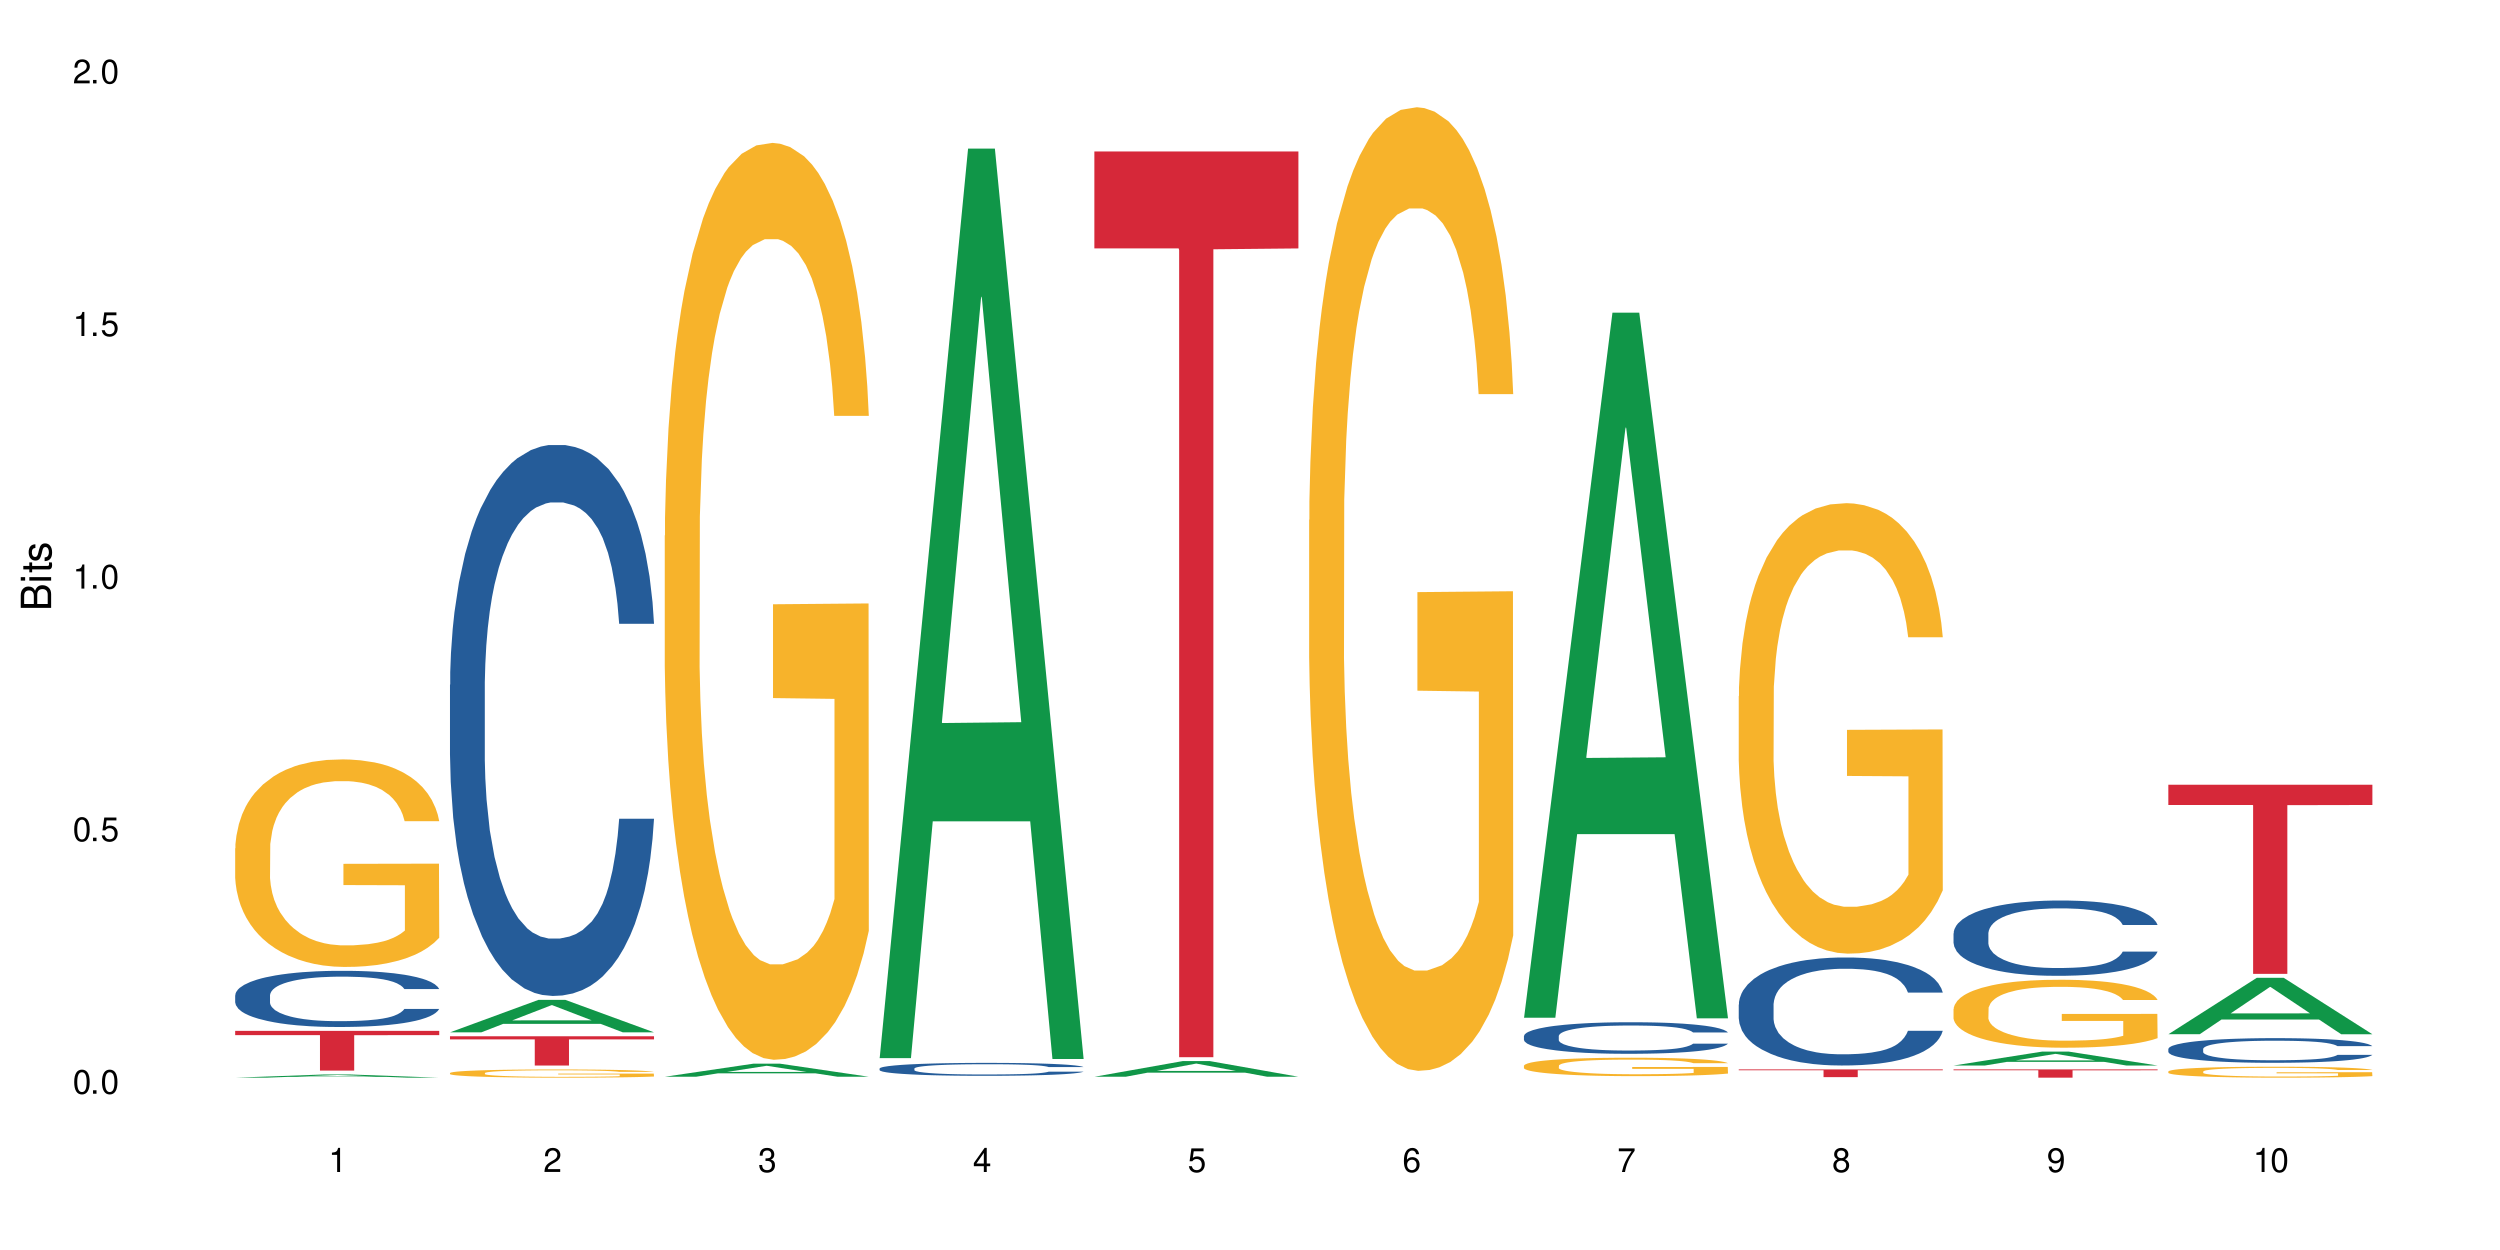 <?xml version="1.0" encoding="UTF-8"?>
<svg xmlns="http://www.w3.org/2000/svg" xmlns:xlink="http://www.w3.org/1999/xlink" width="720" height="360" viewBox="0 0 720 360">
<defs>
<g>
<g id="glyph-0-0">
</g>
<g id="glyph-0-1">
<path d="M 2.641 -6.938 C 2 -6.938 1.422 -6.656 1.078 -6.172 C 0.641 -5.562 0.406 -4.641 0.406 -3.359 C 0.406 -1.016 1.188 0.219 2.641 0.219 C 4.078 0.219 4.859 -1.016 4.859 -3.297 C 4.859 -4.641 4.656 -5.547 4.203 -6.172 C 3.844 -6.656 3.281 -6.938 2.641 -6.938 Z M 2.641 -6.188 C 3.547 -6.188 4 -5.25 4 -3.375 C 4 -1.406 3.562 -0.484 2.625 -0.484 C 1.734 -0.484 1.281 -1.438 1.281 -3.344 C 1.281 -5.25 1.734 -6.188 2.641 -6.188 Z M 2.641 -6.188 "/>
</g>
<g id="glyph-0-2">
<path d="M 1.828 -1 L 0.828 -1 L 0.828 0 L 1.828 0 Z M 1.828 -1 "/>
</g>
<g id="glyph-0-3">
<path d="M 4.562 -6.797 L 1.062 -6.797 L 0.547 -3.094 L 1.328 -3.094 C 1.719 -3.562 2.047 -3.734 2.578 -3.734 C 3.484 -3.734 4.062 -3.109 4.062 -2.094 C 4.062 -1.125 3.484 -0.531 2.578 -0.531 C 1.828 -0.531 1.375 -0.906 1.188 -1.672 L 0.328 -1.672 C 0.453 -1.109 0.547 -0.844 0.75 -0.594 C 1.125 -0.078 1.828 0.219 2.594 0.219 C 3.969 0.219 4.922 -0.781 4.922 -2.219 C 4.922 -3.562 4.031 -4.484 2.719 -4.484 C 2.25 -4.484 1.859 -4.359 1.469 -4.062 L 1.734 -5.969 L 4.562 -5.969 Z M 4.562 -6.797 "/>
</g>
<g id="glyph-0-4">
<path d="M 2.484 -4.938 L 2.484 0 L 3.328 0 L 3.328 -6.938 L 2.766 -6.938 C 2.469 -5.875 2.281 -5.734 0.984 -5.562 L 0.984 -4.938 Z M 2.484 -4.938 "/>
</g>
<g id="glyph-0-5">
<path d="M 4.859 -0.828 L 1.281 -0.828 C 1.359 -1.406 1.672 -1.781 2.5 -2.281 L 3.469 -2.828 C 4.406 -3.344 4.906 -4.062 4.906 -4.906 C 4.906 -5.484 4.672 -6.031 4.266 -6.406 C 3.859 -6.766 3.375 -6.938 2.719 -6.938 C 1.859 -6.938 1.219 -6.625 0.844 -6.031 C 0.609 -5.672 0.5 -5.234 0.484 -4.531 L 1.328 -4.531 C 1.359 -5.016 1.406 -5.281 1.531 -5.516 C 1.75 -5.938 2.188 -6.203 2.703 -6.203 C 3.469 -6.203 4.031 -5.641 4.031 -4.891 C 4.031 -4.344 3.719 -3.859 3.125 -3.516 L 2.234 -3 C 0.812 -2.172 0.406 -1.531 0.328 -0.016 L 4.859 -0.016 Z M 4.859 -0.828 "/>
</g>
<g id="glyph-0-6">
<path d="M 2.125 -3.188 L 2.578 -3.188 C 3.5 -3.188 3.984 -2.766 3.984 -1.922 C 3.984 -1.062 3.469 -0.531 2.594 -0.531 C 1.656 -0.531 1.203 -1 1.156 -2.016 L 0.312 -2.016 C 0.344 -1.453 0.438 -1.094 0.609 -0.781 C 0.953 -0.109 1.625 0.219 2.547 0.219 C 3.953 0.219 4.859 -0.625 4.859 -1.938 C 4.859 -2.828 4.516 -3.297 3.703 -3.594 C 4.344 -3.844 4.656 -4.328 4.656 -5.031 C 4.656 -6.219 3.875 -6.938 2.578 -6.938 C 1.203 -6.938 0.484 -6.172 0.453 -4.703 L 1.297 -4.703 C 1.312 -5.125 1.344 -5.359 1.453 -5.578 C 1.641 -5.969 2.062 -6.203 2.594 -6.203 C 3.344 -6.203 3.797 -5.75 3.797 -5 C 3.797 -4.516 3.609 -4.219 3.25 -4.047 C 3.016 -3.953 2.703 -3.922 2.125 -3.906 Z M 2.125 -3.188 "/>
</g>
<g id="glyph-0-7">
<path d="M 3.141 -1.672 L 3.141 0 L 3.984 0 L 3.984 -1.672 L 4.984 -1.672 L 4.984 -2.438 L 3.984 -2.438 L 3.984 -6.938 L 3.359 -6.938 L 0.266 -2.578 L 0.266 -1.672 Z M 3.141 -2.438 L 1 -2.438 L 3.141 -5.5 Z M 3.141 -2.438 "/>
</g>
<g id="glyph-0-8">
<path d="M 4.781 -5.125 C 4.609 -6.266 3.891 -6.938 2.844 -6.938 C 2.094 -6.938 1.422 -6.578 1.031 -5.953 C 0.594 -5.266 0.406 -4.422 0.406 -3.172 C 0.406 -2 0.578 -1.25 0.984 -0.641 C 1.359 -0.078 1.953 0.219 2.703 0.219 C 3.984 0.219 4.922 -0.75 4.922 -2.094 C 4.922 -3.375 4.062 -4.281 2.844 -4.281 C 2.172 -4.281 1.641 -4.031 1.281 -3.516 C 1.281 -5.234 1.828 -6.188 2.797 -6.188 C 3.391 -6.188 3.797 -5.797 3.938 -5.125 Z M 2.734 -3.531 C 3.547 -3.531 4.062 -2.953 4.062 -2.031 C 4.062 -1.156 3.484 -0.531 2.703 -0.531 C 1.922 -0.531 1.328 -1.188 1.328 -2.078 C 1.328 -2.938 1.906 -3.531 2.734 -3.531 Z M 2.734 -3.531 "/>
</g>
<g id="glyph-0-9">
<path d="M 4.984 -6.797 L 0.438 -6.797 L 0.438 -5.969 L 4.109 -5.969 C 2.5 -3.656 1.828 -2.234 1.328 0 L 2.219 0 C 2.594 -2.172 3.453 -4.047 4.984 -6.094 Z M 4.984 -6.797 "/>
</g>
<g id="glyph-0-10">
<path d="M 3.75 -3.656 C 4.469 -4.094 4.688 -4.438 4.688 -5.078 C 4.688 -6.172 3.844 -6.938 2.641 -6.938 C 1.438 -6.938 0.594 -6.172 0.594 -5.094 C 0.594 -4.438 0.812 -4.094 1.516 -3.656 C 0.734 -3.266 0.359 -2.703 0.359 -1.922 C 0.359 -0.656 1.281 0.219 2.641 0.219 C 3.984 0.219 4.922 -0.656 4.922 -1.922 C 4.922 -2.703 4.531 -3.266 3.75 -3.656 Z M 2.641 -6.188 C 3.359 -6.188 3.812 -5.75 3.812 -5.062 C 3.812 -4.406 3.344 -3.984 2.641 -3.984 C 1.922 -3.984 1.453 -4.406 1.453 -5.078 C 1.453 -5.75 1.922 -6.188 2.641 -6.188 Z M 2.641 -3.266 C 3.484 -3.266 4.062 -2.719 4.062 -1.906 C 4.062 -1.078 3.484 -0.531 2.625 -0.531 C 1.797 -0.531 1.219 -1.094 1.219 -1.906 C 1.219 -2.719 1.781 -3.266 2.641 -3.266 Z M 2.641 -3.266 "/>
</g>
<g id="glyph-0-11">
<path d="M 0.516 -1.578 C 0.672 -0.453 1.406 0.219 2.438 0.219 C 3.188 0.219 3.859 -0.141 4.266 -0.766 C 4.688 -1.453 4.891 -2.297 4.891 -3.547 C 4.891 -4.719 4.703 -5.453 4.312 -6.078 C 3.938 -6.641 3.344 -6.938 2.594 -6.938 C 1.297 -6.938 0.359 -5.969 0.359 -4.625 C 0.359 -3.344 1.234 -2.453 2.453 -2.453 C 3.094 -2.453 3.578 -2.672 4.016 -3.203 C 4 -1.484 3.469 -0.531 2.5 -0.531 C 1.906 -0.531 1.484 -0.906 1.359 -1.578 Z M 2.578 -6.203 C 3.375 -6.203 3.969 -5.531 3.969 -4.641 C 3.969 -3.797 3.391 -3.188 2.547 -3.188 C 1.734 -3.188 1.234 -3.766 1.234 -4.688 C 1.234 -5.562 1.797 -6.203 2.578 -6.203 Z M 2.578 -6.203 "/>
</g>
<g id="glyph-1-0">
</g>
<g id="glyph-1-1">
<path d="M 0 -0.953 L 0 -4.891 C 0 -5.719 -0.234 -6.344 -0.734 -6.797 C -1.188 -7.234 -1.812 -7.469 -2.5 -7.469 C -3.547 -7.469 -4.188 -7 -4.625 -5.875 C -4.984 -6.688 -5.625 -7.094 -6.531 -7.094 C -7.172 -7.094 -7.734 -6.859 -8.141 -6.391 C -8.562 -5.922 -8.75 -5.344 -8.75 -4.5 L -8.75 -0.953 Z M -4.984 -2.062 L -7.766 -2.062 L -7.766 -4.219 C -7.766 -4.844 -7.688 -5.203 -7.453 -5.5 C -7.219 -5.812 -6.859 -5.969 -6.375 -5.969 C -5.891 -5.969 -5.531 -5.812 -5.297 -5.5 C -5.062 -5.203 -4.984 -4.844 -4.984 -4.219 Z M -0.984 -2.062 L -4 -2.062 L -4 -4.781 C -4 -5.766 -3.438 -6.359 -2.484 -6.359 C -1.547 -6.359 -0.984 -5.766 -0.984 -4.781 Z M -0.984 -2.062 "/>
</g>
<g id="glyph-1-2">
<path d="M -6.281 -1.797 L -6.281 -0.797 L 0 -0.797 L 0 -1.797 Z M -8.75 -1.797 L -8.75 -0.797 L -7.484 -0.797 L -7.484 -1.797 Z M -8.75 -1.797 "/>
</g>
<g id="glyph-1-3">
<path d="M -6.281 -3.047 L -6.281 -2.016 L -8.016 -2.016 L -8.016 -1.016 L -6.281 -1.016 L -6.281 -0.172 L -5.469 -0.172 L -5.469 -1.016 L -0.719 -1.016 C -0.078 -1.016 0.281 -1.453 0.281 -2.234 C 0.281 -2.5 0.25 -2.719 0.188 -3.047 L -0.641 -3.047 C -0.609 -2.906 -0.594 -2.766 -0.594 -2.562 C -0.594 -2.141 -0.719 -2.016 -1.156 -2.016 L -5.469 -2.016 L -5.469 -3.047 Z M -6.281 -3.047 "/>
</g>
<g id="glyph-1-4">
<path d="M -4.531 -5.25 C -5.766 -5.25 -6.469 -4.422 -6.469 -2.969 C -6.469 -1.516 -5.719 -0.562 -4.547 -0.562 C -3.562 -0.562 -3.094 -1.062 -2.734 -2.562 L -2.516 -3.484 C -2.344 -4.188 -2.094 -4.469 -1.641 -4.469 C -1.047 -4.469 -0.641 -3.875 -0.641 -3 C -0.641 -2.453 -0.797 -2 -1.062 -1.75 C -1.25 -1.594 -1.422 -1.531 -1.875 -1.469 L -1.875 -0.406 C -0.422 -0.453 0.281 -1.266 0.281 -2.922 C 0.281 -4.5 -0.5 -5.516 -1.719 -5.516 C -2.656 -5.516 -3.172 -4.984 -3.469 -3.734 L -3.703 -2.766 C -3.891 -1.953 -4.156 -1.609 -4.594 -1.609 C -5.188 -1.609 -5.547 -2.125 -5.547 -2.938 C -5.547 -3.75 -5.203 -4.172 -4.531 -4.203 Z M -4.531 -5.25 "/>
</g>
</g>
</defs>
<rect x="-72" y="-36" width="864" height="432" fill="rgb(100%, 100%, 100%)" fill-opacity="1"/>
<path fill-rule="nonzero" fill="rgb(6.275%, 58.824%, 28.235%)" fill-opacity="1" d="M 67.73 310.371 L 67.793 310.371 L 93.223 309.449 L 100.945 309.449 L 126.5 310.375 L 117.52 310.375 L 111.117 310.133 L 83.051 310.133 L 76.773 310.371 L 67.73 310.371 L 85.75 310.035 L 108.543 310.031 L 97.176 309.602 L 96.926 309.602 L 85.688 310.031 L 85.75 310.035 Z M 67.73 310.371 "/>
<path fill-rule="nonzero" fill="rgb(14.51%, 36.078%, 60%)" fill-opacity="1" d="M 67.73 286.641 L 67.801 286.625 L 67.801 286.27 L 68.02 285.711 L 68.52 285 L 69.02 284.512 L 70.312 283.641 L 72.102 282.797 L 73.965 282.148 L 75.328 281.762 L 76.547 281.469 L 79.34 280.922 L 81.133 280.641 L 83.066 280.387 L 85.434 280.137 L 87.152 279.988 L 91.023 279.754 L 93.891 279.648 L 96.113 279.605 L 100.914 279.605 L 103.781 279.664 L 105.859 279.738 L 108.152 279.855 L 110.086 279.988 L 113.457 280.312 L 116.465 280.727 L 117.828 280.965 L 119.977 281.422 L 121.625 281.867 L 122.773 282.25 L 124.062 282.797 L 125.207 283.461 L 126.07 284.215 L 126.5 284.852 L 116.465 284.852 L 115.965 284.262 L 115.391 283.801 L 114.316 283.195 L 113.238 282.77 L 111.734 282.34 L 110.375 282.059 L 108.512 281.777 L 106.863 281.602 L 105.141 281.469 L 103.492 281.379 L 100.34 281.289 L 96.684 281.289 L 95.324 281.32 L 92.527 281.438 L 91.023 281.539 L 88.871 281.746 L 87.367 281.941 L 85.578 282.234 L 84.359 282.488 L 82.852 282.871 L 81.777 283.211 L 80.559 283.699 L 79.844 284.07 L 79.199 284.484 L 78.625 284.969 L 78.195 285.488 L 77.906 286.035 L 77.766 286.566 L 77.766 288.859 L 77.906 289.391 L 78.266 290.012 L 79.199 290.914 L 80.559 291.695 L 82.137 292.316 L 83.641 292.762 L 84.5 292.969 L 85.648 293.203 L 87.441 293.5 L 90.02 293.797 L 91.523 293.914 L 93.816 294.031 L 96.184 294.09 L 99.336 294.09 L 102.133 294.031 L 103.996 293.957 L 105.93 293.84 L 108.582 293.59 L 110.23 293.352 L 111.664 293.07 L 112.738 292.789 L 113.457 292.555 L 114.531 292.094 L 115.391 291.594 L 116.035 291.074 L 116.465 290.574 L 126.5 290.574 L 126.07 291.164 L 125.422 291.742 L 124.777 292.168 L 123.777 292.688 L 122.629 293.145 L 120.98 293.664 L 119.617 294.004 L 117.828 294.371 L 116.18 294.652 L 114.387 294.902 L 111.734 295.199 L 110.016 295.348 L 108.152 295.48 L 105.93 295.598 L 103.137 295.703 L 100.125 295.762 L 97.328 295.777 L 94.32 295.746 L 92.098 295.688 L 89.16 295.555 L 85.504 295.289 L 82.852 295.008 L 80.773 294.727 L 78.984 294.43 L 76.977 294.031 L 74.395 293.383 L 72.82 292.879 L 71.746 292.465 L 70.527 291.887 L 69.664 291.371 L 68.664 290.543 L 67.945 289.492 L 67.73 288.68 Z M 67.73 286.641 "/>
<path fill-rule="nonzero" fill="rgb(96.863%, 70.196%, 16.863%)" fill-opacity="1" d="M 67.73 244.309 L 67.801 244.254 L 67.801 243.16 L 68.09 240.703 L 68.805 237.32 L 69.738 234.535 L 70.742 232.352 L 71.387 231.203 L 72.461 229.566 L 73.395 228.367 L 75.758 225.91 L 78.77 223.617 L 80.418 222.633 L 82.281 221.707 L 84.93 220.668 L 86.148 220.285 L 89.875 219.414 L 94.105 218.867 L 98.762 218.703 L 100.914 218.758 L 103.852 218.977 L 107.863 219.578 L 110.16 220.121 L 111.949 220.668 L 113.812 221.379 L 116.105 222.469 L 118.258 223.781 L 119.977 225.09 L 121.695 226.727 L 123.129 228.477 L 124.348 230.387 L 125.422 232.68 L 126.07 234.59 L 126.5 236.5 L 116.535 236.5 L 115.965 234.59 L 115.32 233.117 L 114.242 231.312 L 113.168 230.004 L 112.094 228.965 L 110.086 227.547 L 108.367 226.672 L 106.215 225.91 L 104.137 225.418 L 101.773 225.09 L 100.34 224.98 L 96.543 224.98 L 93.102 225.363 L 91.094 225.801 L 89.66 226.238 L 87.656 227.055 L 86.438 227.711 L 85.719 228.148 L 83.57 229.84 L 82.137 231.367 L 81.348 232.406 L 80.344 234.043 L 79.629 235.516 L 78.84 237.699 L 78.41 239.34 L 77.836 243.051 L 77.766 252.879 L 77.98 254.953 L 78.41 257.191 L 78.984 259.156 L 79.844 261.23 L 80.703 262.812 L 82.207 264.941 L 83.496 266.363 L 84.5 267.289 L 86.438 268.766 L 87.227 269.254 L 89.09 270.238 L 91.023 271.004 L 93.387 271.656 L 95.18 271.984 L 98.047 272.258 L 101.703 272.258 L 106 271.93 L 108.727 271.492 L 110.59 271.059 L 111.809 270.676 L 113.312 270.074 L 114.387 269.527 L 115.391 268.93 L 116.609 268 L 116.609 254.953 L 98.906 254.898 L 98.906 248.785 L 126.426 248.73 L 126.5 270.074 L 124.992 271.547 L 123.129 272.969 L 121.34 274.059 L 119.477 274.988 L 116.824 276.023 L 114.672 276.68 L 111.375 277.445 L 108.367 277.938 L 105.215 278.262 L 102.418 278.426 L 99.121 278.48 L 96.184 278.371 L 93.031 278.047 L 90.52 277.609 L 88.227 277.062 L 85.934 276.352 L 83.066 275.207 L 81.203 274.277 L 79.27 273.133 L 77.336 271.766 L 75.613 270.293 L 74.469 269.148 L 73.32 267.836 L 72.102 266.199 L 70.957 264.344 L 70.098 262.648 L 69.309 260.738 L 68.734 258.938 L 68.16 256.48 L 67.875 254.516 L 67.73 252.824 Z M 67.73 244.309 "/>
<path fill-rule="nonzero" fill="rgb(83.922%, 15.686%, 22.353%)" fill-opacity="1" d="M 67.73 296.898 L 126.5 296.898 L 126.5 298.121 L 102.008 298.133 L 102.008 308.328 L 92.152 308.328 L 92.152 298.145 L 92.008 298.121 L 67.73 298.121 Z M 67.73 296.898 "/>
<path fill-rule="nonzero" fill="rgb(6.275%, 58.824%, 28.235%)" fill-opacity="1" d="M 129.594 297.309 L 129.656 297.301 L 155.082 287.961 L 162.805 287.961 L 188.359 297.32 L 179.383 297.32 L 172.977 294.875 L 144.91 294.875 L 138.633 297.309 L 129.594 297.309 L 147.613 293.867 L 170.402 293.855 L 159.039 289.488 L 158.914 289.48 L 158.789 289.508 L 147.547 293.855 L 147.613 293.867 Z M 129.594 297.309 "/>
<path fill-rule="nonzero" fill="rgb(14.51%, 36.078%, 60%)" fill-opacity="1" d="M 129.594 197.211 L 129.664 197.066 L 129.664 193.586 L 129.879 188.074 L 130.379 181.113 L 130.883 176.328 L 132.172 167.77 L 133.965 159.504 L 135.828 153.121 L 137.188 149.352 L 138.406 146.449 L 141.203 141.086 L 142.992 138.328 L 144.93 135.863 L 147.293 133.398 L 149.016 131.949 L 152.883 129.629 L 155.75 128.613 L 157.973 128.176 L 162.773 128.176 L 165.641 128.758 L 167.719 129.48 L 170.012 130.645 L 171.949 131.949 L 175.316 135.137 L 178.324 139.199 L 179.688 141.52 L 181.836 146.016 L 183.484 150.367 L 184.633 154.137 L 185.922 159.504 L 187.07 166.031 L 187.93 173.426 L 188.359 179.664 L 178.324 179.664 L 177.824 173.859 L 177.25 169.367 L 176.176 163.418 L 175.102 159.215 L 173.598 155.008 L 172.234 152.25 L 170.371 149.496 L 168.723 147.758 L 167.004 146.449 L 165.355 145.582 L 162.199 144.711 L 158.547 144.711 L 157.184 145 L 154.391 146.16 L 152.883 147.176 L 150.734 149.207 L 149.23 151.09 L 147.438 153.992 L 146.219 156.457 L 144.715 160.227 L 143.641 163.562 L 142.422 168.352 L 141.703 171.977 L 141.059 176.035 L 140.484 180.824 L 140.055 185.898 L 139.77 191.266 L 139.625 196.484 L 139.625 218.965 L 139.77 224.188 L 140.129 230.277 L 141.059 239.125 L 142.422 246.809 L 143.996 252.902 L 145.504 257.254 L 146.363 259.281 L 147.508 261.602 L 149.301 264.504 L 151.879 267.406 L 153.387 268.566 L 155.68 269.727 L 158.043 270.305 L 161.199 270.305 L 163.992 269.727 L 165.855 269 L 167.789 267.84 L 170.441 265.375 L 172.09 263.055 L 173.523 260.297 L 174.598 257.543 L 175.316 255.223 L 176.391 250.727 L 177.25 245.797 L 177.895 240.719 L 178.324 235.789 L 188.359 235.789 L 187.93 241.59 L 187.285 247.246 L 186.641 251.453 L 185.637 256.527 L 184.488 261.023 L 182.84 266.098 L 181.48 269.434 L 179.688 273.062 L 178.039 275.816 L 176.246 278.281 L 173.598 281.184 L 171.875 282.633 L 170.012 283.938 L 167.789 285.098 L 164.996 286.113 L 161.984 286.695 L 159.191 286.84 L 156.18 286.547 L 153.957 285.969 L 151.02 284.664 L 147.367 282.051 L 144.715 279.297 L 142.637 276.543 L 140.844 273.641 L 138.836 269.727 L 136.258 263.344 L 134.68 258.414 L 133.605 254.352 L 132.387 248.695 L 131.527 243.621 L 130.523 235.5 L 129.809 225.203 L 129.594 217.227 Z M 129.594 197.211 "/>
<path fill-rule="nonzero" fill="rgb(96.863%, 70.196%, 16.863%)" fill-opacity="1" d="M 129.594 309.02 L 129.664 309.016 L 129.664 308.973 L 129.949 308.875 L 130.668 308.742 L 131.598 308.629 L 132.602 308.543 L 133.246 308.5 L 134.32 308.434 L 135.254 308.387 L 137.617 308.289 L 140.629 308.199 L 142.277 308.16 L 144.141 308.121 L 146.793 308.082 L 148.012 308.066 L 151.738 308.031 L 155.965 308.008 L 160.625 308.004 L 162.773 308.004 L 165.711 308.012 L 169.727 308.039 L 172.02 308.059 L 173.812 308.082 L 175.676 308.109 L 177.969 308.152 L 180.117 308.203 L 181.836 308.258 L 183.559 308.32 L 184.992 308.391 L 186.211 308.465 L 187.285 308.559 L 187.93 308.633 L 188.359 308.707 L 178.398 308.707 L 177.824 308.633 L 177.18 308.574 L 176.105 308.504 L 175.031 308.449 L 173.953 308.41 L 171.949 308.355 L 170.227 308.32 L 168.078 308.289 L 166 308.27 L 163.633 308.258 L 162.199 308.25 L 158.402 308.25 L 154.961 308.266 L 152.957 308.285 L 151.523 308.301 L 149.516 308.336 L 148.297 308.359 L 147.582 308.379 L 145.43 308.445 L 143.996 308.504 L 143.207 308.547 L 142.207 308.609 L 141.488 308.668 L 140.699 308.758 L 140.27 308.82 L 139.695 308.969 L 139.625 309.359 L 139.84 309.441 L 140.27 309.531 L 140.844 309.605 L 141.703 309.691 L 142.562 309.754 L 144.07 309.836 L 145.359 309.895 L 146.363 309.93 L 148.297 309.988 L 149.086 310.008 L 150.949 310.047 L 152.883 310.078 L 155.25 310.102 L 157.039 310.117 L 159.906 310.129 L 163.562 310.129 L 167.863 310.113 L 170.586 310.098 L 172.449 310.078 L 173.668 310.062 L 175.172 310.039 L 176.246 310.02 L 177.25 309.996 L 178.469 309.957 L 178.469 309.441 L 160.766 309.438 L 160.766 309.195 L 188.289 309.195 L 188.359 310.039 L 186.855 310.098 L 184.992 310.156 L 183.199 310.199 L 181.336 310.234 L 178.684 310.277 L 176.535 310.301 L 173.238 310.332 L 170.227 310.352 L 167.074 310.363 L 164.277 310.371 L 160.984 310.375 L 158.043 310.371 L 154.891 310.355 L 152.383 310.34 L 150.09 310.316 L 147.797 310.289 L 144.93 310.242 L 143.066 310.207 L 141.129 310.16 L 139.195 310.109 L 137.477 310.051 L 136.328 310.004 L 135.184 309.953 L 133.965 309.887 L 132.816 309.812 L 131.957 309.746 L 131.168 309.672 L 130.594 309.598 L 130.023 309.5 L 129.734 309.422 L 129.594 309.355 Z M 129.594 309.02 "/>
<path fill-rule="nonzero" fill="rgb(83.922%, 15.686%, 22.353%)" fill-opacity="1" d="M 129.594 298.441 L 188.359 298.441 L 188.359 299.344 L 163.867 299.352 L 163.867 306.879 L 154.012 306.879 L 154.012 299.359 L 153.871 299.344 L 129.594 299.344 Z M 129.594 298.441 "/>
<path fill-rule="nonzero" fill="rgb(6.275%, 58.824%, 28.235%)" fill-opacity="1" d="M 191.453 310.098 L 191.516 310.094 L 216.945 306.344 L 224.668 306.344 L 250.219 310.102 L 241.242 310.102 L 234.84 309.121 L 206.773 309.121 L 200.492 310.098 L 191.453 310.098 L 209.473 308.715 L 232.266 308.711 L 220.898 306.957 L 220.773 306.953 L 220.648 306.965 L 209.41 308.711 L 209.473 308.715 Z M 191.453 310.098 "/>
<path fill-rule="nonzero" fill="rgb(96.863%, 70.196%, 16.863%)" fill-opacity="1" d="M 191.453 154.258 L 191.523 154.016 L 191.523 149.191 L 191.812 138.34 L 192.527 123.387 L 193.461 111.09 L 194.461 101.441 L 195.109 96.379 L 196.184 89.145 L 197.113 83.84 L 199.48 72.984 L 202.488 62.859 L 204.137 58.516 L 206 54.418 L 208.652 49.836 L 209.871 48.148 L 213.598 44.289 L 217.828 41.875 L 222.484 41.152 L 224.637 41.395 L 227.574 42.359 L 231.586 45.012 L 233.879 47.422 L 235.672 49.836 L 237.535 52.969 L 239.828 57.793 L 241.98 63.582 L 243.699 69.367 L 245.418 76.605 L 246.852 84.32 L 248.07 92.762 L 249.145 102.891 L 249.789 111.332 L 250.219 119.77 L 240.258 119.77 L 239.684 111.332 L 239.039 104.82 L 237.965 96.859 L 236.891 91.074 L 235.816 86.492 L 233.809 80.223 L 232.09 76.363 L 229.938 72.984 L 227.859 70.816 L 225.496 69.367 L 224.062 68.887 L 220.262 68.887 L 216.824 70.574 L 214.816 72.504 L 213.383 74.434 L 211.375 78.051 L 210.156 80.945 L 209.441 82.875 L 207.293 90.352 L 205.859 97.102 L 205.07 101.684 L 204.066 108.918 L 203.348 115.43 L 202.562 125.078 L 202.133 132.312 L 201.559 148.711 L 201.484 192.117 L 201.703 201.281 L 202.133 211.172 L 202.703 219.852 L 203.566 229.016 L 204.426 236.008 L 205.93 245.414 L 207.219 251.684 L 208.223 255.785 L 210.156 262.297 L 210.945 264.465 L 212.809 268.809 L 214.746 272.184 L 217.109 275.078 L 218.902 276.523 L 221.77 277.73 L 225.422 277.73 L 229.723 276.281 L 232.445 274.355 L 234.309 272.426 L 235.527 270.734 L 237.035 268.082 L 238.109 265.672 L 239.113 263.02 L 240.332 258.918 L 240.332 201.281 L 222.629 201.043 L 222.629 174.031 L 250.148 173.789 L 250.219 268.082 L 248.715 274.594 L 246.852 280.863 L 245.059 285.688 L 243.195 289.789 L 240.547 294.371 L 238.395 297.262 L 235.098 300.641 L 232.09 302.809 L 228.934 304.258 L 226.141 304.98 L 222.844 305.223 L 219.906 304.738 L 216.75 303.293 L 214.242 301.363 L 211.949 298.953 L 209.656 295.816 L 206.789 290.754 L 204.926 286.652 L 202.992 281.59 L 201.055 275.559 L 199.336 269.047 L 198.191 263.984 L 197.043 258.195 L 195.824 250.961 L 194.68 242.762 L 193.816 235.285 L 193.031 226.844 L 192.457 218.887 L 191.883 208.035 L 191.598 199.352 L 191.453 191.879 Z M 191.453 154.258 "/>
<path fill-rule="nonzero" fill="rgb(6.275%, 58.824%, 28.235%)" fill-opacity="1" d="M 253.312 304.742 L 253.375 304.496 L 278.805 42.797 L 286.527 42.797 L 312.082 304.988 L 303.102 304.988 L 296.699 236.547 L 268.633 236.547 L 262.355 304.742 L 253.312 304.742 L 271.332 208.234 L 294.125 207.988 L 282.762 85.633 L 282.633 85.387 L 282.508 86.125 L 271.27 207.988 L 271.332 208.234 Z M 253.312 304.742 "/>
<path fill-rule="nonzero" fill="rgb(14.51%, 36.078%, 60%)" fill-opacity="1" d="M 253.312 307.73 L 253.387 307.727 L 253.387 307.648 L 253.602 307.516 L 254.102 307.355 L 254.605 307.242 L 255.895 307.039 L 257.684 306.848 L 259.547 306.695 L 260.91 306.609 L 262.129 306.539 L 264.922 306.414 L 266.715 306.352 L 268.652 306.293 L 271.016 306.234 L 272.734 306.199 L 276.605 306.145 L 279.473 306.121 L 281.695 306.113 L 286.496 306.113 L 289.363 306.125 L 291.441 306.141 L 293.734 306.168 L 295.668 306.199 L 299.039 306.273 L 302.047 306.371 L 303.41 306.426 L 305.559 306.531 L 307.207 306.633 L 308.355 306.723 L 309.645 306.848 L 310.793 307 L 311.652 307.172 L 312.082 307.32 L 302.047 307.32 L 301.547 307.184 L 300.973 307.078 L 299.898 306.938 L 298.824 306.84 L 297.316 306.742 L 295.957 306.676 L 294.094 306.613 L 292.445 306.57 L 290.723 306.539 L 289.074 306.52 L 285.922 306.5 L 282.266 306.5 L 280.906 306.508 L 278.109 306.535 L 276.605 306.559 L 274.457 306.605 L 272.949 306.648 L 271.16 306.719 L 269.941 306.773 L 268.434 306.863 L 267.359 306.941 L 266.141 307.055 L 265.426 307.141 L 264.781 307.234 L 264.207 307.348 L 263.777 307.465 L 263.492 307.594 L 263.348 307.715 L 263.348 308.242 L 263.492 308.363 L 263.848 308.508 L 264.781 308.715 L 266.141 308.895 L 267.719 309.039 L 269.223 309.141 L 270.082 309.188 L 271.23 309.242 L 273.023 309.312 L 275.602 309.379 L 277.105 309.406 L 279.402 309.434 L 281.766 309.449 L 284.918 309.449 L 287.715 309.434 L 289.578 309.418 L 291.512 309.391 L 294.164 309.332 L 295.812 309.277 L 297.246 309.211 L 298.32 309.148 L 299.039 309.094 L 300.113 308.988 L 300.973 308.871 L 301.617 308.754 L 302.047 308.637 L 312.082 308.637 L 311.652 308.773 L 311.008 308.906 L 310.363 309.004 L 309.359 309.125 L 308.211 309.23 L 306.562 309.348 L 305.203 309.426 L 303.41 309.512 L 301.762 309.578 L 299.969 309.633 L 297.316 309.703 L 295.598 309.738 L 293.734 309.766 L 291.512 309.793 L 288.719 309.82 L 285.707 309.832 L 282.914 309.836 L 279.902 309.828 L 277.68 309.816 L 274.742 309.785 L 271.086 309.723 L 268.434 309.66 L 266.355 309.594 L 264.566 309.527 L 262.559 309.434 L 259.98 309.285 L 258.402 309.168 L 257.328 309.074 L 256.109 308.941 L 255.25 308.82 L 254.246 308.629 L 253.527 308.391 L 253.312 308.203 Z M 253.312 307.73 "/>
<path fill-rule="nonzero" fill="rgb(6.275%, 58.824%, 28.235%)" fill-opacity="1" d="M 315.176 310.102 L 315.238 310.098 L 340.664 305.586 L 348.387 305.586 L 373.941 310.105 L 364.965 310.105 L 358.559 308.926 L 330.496 308.926 L 324.215 310.102 L 315.176 310.102 L 333.195 308.438 L 355.984 308.434 L 344.621 306.324 L 344.496 306.32 L 344.371 306.332 L 333.133 308.434 L 333.195 308.438 Z M 315.176 310.102 "/>
<path fill-rule="nonzero" fill="rgb(83.922%, 15.686%, 22.353%)" fill-opacity="1" d="M 315.176 43.625 L 373.941 43.625 L 373.941 71.547 L 349.449 71.793 L 349.449 304.465 L 339.594 304.465 L 339.594 72.035 L 339.453 71.547 L 315.176 71.547 Z M 315.176 43.625 "/>
<path fill-rule="nonzero" fill="rgb(96.863%, 70.196%, 16.863%)" fill-opacity="1" d="M 377.035 149.75 L 377.105 149.496 L 377.105 144.426 L 377.395 133.023 L 378.109 117.309 L 379.043 104.383 L 380.047 94.246 L 380.691 88.922 L 381.766 81.32 L 382.695 75.742 L 385.062 64.34 L 388.07 53.695 L 389.719 49.133 L 391.582 44.824 L 394.234 40.008 L 395.453 38.234 L 399.18 34.18 L 403.41 31.645 L 408.066 30.883 L 410.219 31.137 L 413.156 32.152 L 417.168 34.938 L 419.461 37.473 L 421.254 40.008 L 423.117 43.301 L 425.41 48.371 L 427.562 54.453 L 429.281 60.535 L 431 68.141 L 432.434 76.25 L 433.652 85.121 L 434.727 95.766 L 435.375 104.637 L 435.805 113.508 L 425.84 113.508 L 425.27 104.637 L 424.621 97.793 L 423.547 89.43 L 422.473 83.348 L 421.398 78.531 L 419.391 71.941 L 417.672 67.887 L 415.52 64.34 L 413.441 62.059 L 411.078 60.535 L 409.645 60.031 L 405.848 60.031 L 402.406 61.805 L 400.398 63.832 L 398.965 65.859 L 396.961 69.66 L 395.742 72.703 L 395.023 74.73 L 392.875 82.586 L 391.441 89.684 L 390.652 94.496 L 389.648 102.102 L 388.934 108.945 L 388.145 119.082 L 387.715 126.688 L 387.141 143.918 L 387.07 189.539 L 387.285 199.172 L 387.715 209.562 L 388.289 218.688 L 389.148 228.316 L 390.008 235.668 L 391.512 245.551 L 392.801 252.141 L 393.805 256.449 L 395.742 263.293 L 396.527 265.574 L 398.391 270.137 L 400.328 273.684 L 402.691 276.727 L 404.484 278.246 L 407.352 279.512 L 411.008 279.512 L 415.305 277.992 L 418.031 275.965 L 419.895 273.938 L 421.109 272.164 L 422.617 269.375 L 423.691 266.84 L 424.695 264.055 L 425.914 259.746 L 425.914 199.172 L 408.211 198.918 L 408.211 170.531 L 435.73 170.277 L 435.805 269.375 L 434.297 276.219 L 432.434 282.809 L 430.645 287.875 L 428.781 292.184 L 426.129 297 L 423.977 300.043 L 420.68 303.59 L 417.672 305.871 L 414.52 307.391 L 411.723 308.152 L 408.426 308.406 L 405.488 307.898 L 402.336 306.379 L 399.824 304.352 L 397.531 301.816 L 395.238 298.52 L 392.371 293.199 L 390.508 288.891 L 388.574 283.566 L 386.641 277.23 L 384.918 270.391 L 383.773 265.066 L 382.625 258.984 L 381.406 251.379 L 380.262 242.762 L 379.398 234.906 L 378.613 226.035 L 378.039 217.672 L 377.465 206.266 L 377.18 197.145 L 377.035 189.285 Z M 377.035 149.75 "/>
<path fill-rule="nonzero" fill="rgb(6.275%, 58.824%, 28.235%)" fill-opacity="1" d="M 438.895 293.098 L 438.957 292.906 L 464.387 90.043 L 472.109 90.043 L 497.664 293.289 L 488.688 293.289 L 482.281 240.234 L 454.215 240.234 L 447.938 293.098 L 438.895 293.098 L 456.914 218.289 L 479.707 218.098 L 468.344 123.25 L 468.219 123.059 L 468.09 123.629 L 456.852 218.098 L 456.914 218.289 Z M 438.895 293.098 "/>
<path fill-rule="nonzero" fill="rgb(14.51%, 36.078%, 60%)" fill-opacity="1" d="M 438.895 298.363 L 438.969 298.355 L 438.969 298.156 L 439.184 297.84 L 439.684 297.441 L 440.188 297.168 L 441.477 296.676 L 443.27 296.203 L 445.133 295.84 L 446.492 295.621 L 447.711 295.457 L 450.508 295.148 L 452.297 294.992 L 454.234 294.852 L 456.598 294.711 L 458.316 294.625 L 462.188 294.492 L 465.055 294.434 L 467.277 294.41 L 472.078 294.41 L 474.945 294.445 L 477.023 294.484 L 479.316 294.551 L 481.254 294.625 L 484.621 294.809 L 487.629 295.043 L 488.992 295.176 L 491.141 295.43 L 492.789 295.68 L 493.938 295.898 L 495.227 296.203 L 496.375 296.578 L 497.234 297 L 497.664 297.359 L 487.629 297.359 L 487.129 297.027 L 486.555 296.77 L 485.48 296.43 L 484.406 296.188 L 482.898 295.945 L 481.539 295.789 L 479.676 295.633 L 478.027 295.531 L 476.309 295.457 L 474.66 295.406 L 471.504 295.355 L 467.852 295.355 L 466.488 295.375 L 463.691 295.441 L 462.188 295.496 L 460.039 295.613 L 458.535 295.723 L 456.742 295.887 L 455.523 296.031 L 454.02 296.246 L 452.941 296.438 L 451.727 296.711 L 451.008 296.918 L 450.363 297.152 L 449.789 297.426 L 449.359 297.715 L 449.074 298.023 L 448.93 298.32 L 448.93 299.609 L 449.074 299.906 L 449.43 300.258 L 450.363 300.762 L 451.727 301.203 L 453.301 301.551 L 454.805 301.801 L 455.668 301.918 L 456.812 302.051 L 458.605 302.215 L 461.184 302.383 L 462.691 302.449 L 464.984 302.516 L 467.348 302.547 L 470.5 302.547 L 473.297 302.516 L 475.16 302.473 L 477.094 302.406 L 479.746 302.266 L 481.395 302.133 L 482.828 301.977 L 483.902 301.816 L 484.621 301.684 L 485.695 301.426 L 486.555 301.145 L 487.199 300.855 L 487.629 300.57 L 497.664 300.57 L 497.234 300.902 L 496.59 301.227 L 495.945 301.469 L 494.941 301.758 L 493.793 302.016 L 492.145 302.309 L 490.785 302.5 L 488.992 302.707 L 487.344 302.863 L 485.551 303.004 L 482.898 303.172 L 481.18 303.254 L 479.316 303.328 L 477.094 303.395 L 474.301 303.453 L 471.289 303.488 L 468.496 303.496 L 465.484 303.477 L 463.262 303.445 L 460.324 303.371 L 456.668 303.223 L 454.02 303.062 L 451.941 302.906 L 450.148 302.738 L 448.141 302.516 L 445.562 302.148 L 443.984 301.867 L 442.91 301.637 L 441.691 301.312 L 440.832 301.02 L 439.828 300.555 L 439.109 299.965 L 438.895 299.508 Z M 438.895 298.363 "/>
<path fill-rule="nonzero" fill="rgb(96.863%, 70.196%, 16.863%)" fill-opacity="1" d="M 438.895 306.895 L 438.969 306.887 L 438.969 306.793 L 439.254 306.574 L 439.973 306.273 L 440.902 306.023 L 441.906 305.832 L 442.551 305.727 L 443.625 305.582 L 444.559 305.477 L 446.922 305.258 L 449.934 305.055 L 451.582 304.969 L 453.445 304.883 L 456.098 304.793 L 457.316 304.758 L 461.043 304.68 L 465.27 304.633 L 469.93 304.617 L 472.078 304.621 L 475.016 304.641 L 479.031 304.695 L 481.324 304.742 L 483.117 304.793 L 484.98 304.855 L 487.273 304.953 L 489.422 305.07 L 491.141 305.184 L 492.863 305.332 L 494.297 305.484 L 495.516 305.656 L 496.59 305.859 L 497.234 306.031 L 497.664 306.199 L 487.703 306.199 L 487.129 306.031 L 486.484 305.898 L 485.41 305.738 L 484.332 305.621 L 483.258 305.531 L 481.254 305.402 L 479.531 305.324 L 477.383 305.258 L 475.305 305.215 L 472.938 305.184 L 471.504 305.176 L 467.707 305.176 L 464.266 305.211 L 462.262 305.25 L 460.828 305.285 L 458.82 305.359 L 457.602 305.418 L 456.887 305.457 L 454.734 305.605 L 453.301 305.742 L 452.512 305.836 L 451.512 305.98 L 450.793 306.113 L 450.004 306.305 L 449.574 306.453 L 449 306.781 L 448.93 307.656 L 449.145 307.84 L 449.574 308.039 L 450.148 308.211 L 451.008 308.398 L 451.867 308.539 L 453.375 308.727 L 454.664 308.852 L 455.668 308.934 L 457.602 309.066 L 458.391 309.109 L 460.254 309.199 L 462.188 309.266 L 464.555 309.324 L 466.344 309.352 L 469.211 309.379 L 472.867 309.379 L 477.168 309.348 L 479.891 309.309 L 481.754 309.27 L 482.973 309.234 L 484.477 309.184 L 485.551 309.133 L 486.555 309.082 L 487.773 309 L 487.773 307.84 L 470.07 307.836 L 470.07 307.289 L 497.594 307.285 L 497.664 309.184 L 496.16 309.312 L 494.297 309.441 L 492.504 309.535 L 490.641 309.621 L 487.988 309.711 L 485.84 309.77 L 482.543 309.836 L 479.531 309.883 L 476.379 309.91 L 473.582 309.926 L 470.285 309.93 L 467.348 309.922 L 464.195 309.891 L 461.688 309.852 L 459.395 309.805 L 457.102 309.742 L 454.234 309.641 L 452.371 309.555 L 450.434 309.453 L 448.5 309.332 L 446.781 309.203 L 445.633 309.102 L 444.484 308.984 L 443.27 308.84 L 442.121 308.672 L 441.262 308.523 L 440.473 308.352 L 439.898 308.191 L 439.328 307.977 L 439.039 307.801 L 438.895 307.648 Z M 438.895 306.895 "/>
<path fill-rule="nonzero" fill="rgb(14.51%, 36.078%, 60%)" fill-opacity="1" d="M 500.758 289.305 L 500.828 289.277 L 500.828 288.594 L 501.043 287.512 L 501.547 286.148 L 502.047 285.211 L 503.336 283.535 L 505.129 281.914 L 506.992 280.664 L 508.355 279.926 L 509.57 279.355 L 512.367 278.305 L 514.16 277.766 L 516.094 277.281 L 518.461 276.797 L 520.18 276.516 L 524.051 276.059 L 526.914 275.859 L 529.137 275.777 L 533.938 275.777 L 536.805 275.891 L 538.883 276.031 L 541.18 276.258 L 543.113 276.516 L 546.48 277.141 L 549.492 277.938 L 550.852 278.391 L 553.004 279.27 L 554.652 280.125 L 555.797 280.863 L 557.09 281.914 L 558.234 283.195 L 559.094 284.645 L 559.523 285.863 L 549.492 285.863 L 548.988 284.727 L 548.418 283.848 L 547.34 282.684 L 546.266 281.859 L 544.762 281.035 L 543.398 280.492 L 541.535 279.953 L 539.887 279.613 L 538.168 279.355 L 536.52 279.188 L 533.367 279.016 L 529.711 279.016 L 528.348 279.074 L 525.555 279.301 L 524.051 279.5 L 521.898 279.898 L 520.395 280.266 L 518.602 280.836 L 517.383 281.316 L 515.879 282.059 L 514.805 282.711 L 513.586 283.648 L 512.867 284.359 L 512.223 285.156 L 511.652 286.094 L 511.219 287.086 L 510.934 288.141 L 510.789 289.16 L 510.789 293.566 L 510.934 294.59 L 511.293 295.785 L 512.223 297.52 L 513.586 299.023 L 515.164 300.219 L 516.668 301.07 L 517.527 301.469 L 518.676 301.922 L 520.465 302.492 L 523.047 303.059 L 524.551 303.289 L 526.844 303.516 L 529.211 303.629 L 532.363 303.629 L 535.156 303.516 L 537.02 303.371 L 538.957 303.145 L 541.609 302.664 L 543.258 302.207 L 544.691 301.668 L 545.766 301.129 L 546.48 300.672 L 547.555 299.793 L 548.418 298.824 L 549.062 297.832 L 549.492 296.863 L 559.523 296.863 L 559.094 298 L 558.449 299.109 L 557.805 299.934 L 556.801 300.93 L 555.656 301.809 L 554.008 302.805 L 552.645 303.457 L 550.852 304.168 L 549.203 304.707 L 547.414 305.191 L 544.762 305.762 L 543.043 306.043 L 541.18 306.301 L 538.957 306.527 L 536.16 306.727 L 533.152 306.84 L 530.355 306.867 L 527.348 306.812 L 525.125 306.699 L 522.188 306.441 L 518.531 305.93 L 515.879 305.391 L 513.801 304.852 L 512.008 304.281 L 510.004 303.516 L 507.422 302.266 L 505.844 301.297 L 504.77 300.504 L 503.551 299.395 L 502.691 298.398 L 501.688 296.809 L 500.973 294.789 L 500.758 293.227 Z M 500.758 289.305 "/>
<path fill-rule="nonzero" fill="rgb(96.863%, 70.196%, 16.863%)" fill-opacity="1" d="M 500.758 200.48 L 500.828 200.363 L 500.828 197.992 L 501.117 192.66 L 501.832 185.316 L 502.766 179.273 L 503.766 174.531 L 504.414 172.043 L 505.488 168.488 L 506.418 165.883 L 508.785 160.551 L 511.793 155.574 L 513.441 153.441 L 515.305 151.426 L 517.957 149.176 L 519.176 148.348 L 522.902 146.449 L 527.133 145.266 L 531.789 144.91 L 533.938 145.027 L 536.879 145.504 L 540.891 146.805 L 543.184 147.992 L 544.977 149.176 L 546.84 150.715 L 549.133 153.086 L 551.281 155.93 L 553.004 158.773 L 554.723 162.328 L 556.156 166.121 L 557.375 170.266 L 558.449 175.242 L 559.094 179.391 L 559.523 183.539 L 549.562 183.539 L 548.988 179.391 L 548.344 176.191 L 547.27 172.281 L 546.195 169.438 L 545.121 167.188 L 543.113 164.105 L 541.395 162.211 L 539.242 160.551 L 537.164 159.484 L 534.801 158.773 L 533.367 158.535 L 529.566 158.535 L 526.129 159.367 L 524.121 160.312 L 522.688 161.262 L 520.68 163.039 L 519.461 164.461 L 518.746 165.41 L 516.598 169.082 L 515.164 172.398 L 514.375 174.652 L 513.371 178.207 L 512.652 181.406 L 511.867 186.145 L 511.438 189.699 L 510.863 197.754 L 510.789 219.082 L 511.004 223.586 L 511.438 228.445 L 512.008 232.711 L 512.867 237.211 L 513.73 240.648 L 515.234 245.27 L 516.523 248.348 L 517.527 250.363 L 519.461 253.562 L 520.25 254.629 L 522.113 256.762 L 524.051 258.422 L 526.414 259.844 L 528.207 260.555 L 531.074 261.145 L 534.727 261.145 L 539.027 260.434 L 541.75 259.488 L 543.613 258.539 L 544.832 257.711 L 546.34 256.406 L 547.414 255.223 L 548.418 253.918 L 549.633 251.902 L 549.633 223.586 L 531.934 223.469 L 531.934 210.195 L 559.453 210.078 L 559.523 256.406 L 558.02 259.605 L 556.156 262.688 L 554.363 265.055 L 552.5 267.07 L 549.852 269.32 L 547.699 270.742 L 544.402 272.402 L 541.395 273.469 L 538.238 274.18 L 535.445 274.535 L 532.148 274.652 L 529.211 274.418 L 526.055 273.707 L 523.547 272.758 L 521.254 271.574 L 518.961 270.031 L 516.094 267.543 L 514.23 265.531 L 512.297 263.043 L 510.359 260.078 L 508.641 256.879 L 507.492 254.391 L 506.348 251.547 L 505.129 247.992 L 503.98 243.965 L 503.121 240.293 L 502.332 236.145 L 501.762 232.234 L 501.188 226.902 L 500.902 222.637 L 500.758 218.965 Z M 500.758 200.48 "/>
<path fill-rule="nonzero" fill="rgb(83.922%, 15.686%, 22.353%)" fill-opacity="1" d="M 500.758 307.992 L 559.523 307.992 L 559.523 308.227 L 535.031 308.23 L 535.031 310.207 L 525.18 310.207 L 525.18 308.23 L 525.035 308.227 L 500.758 308.227 Z M 500.758 307.992 "/>
<path fill-rule="nonzero" fill="rgb(6.275%, 58.824%, 28.235%)" fill-opacity="1" d="M 562.617 306.867 L 562.68 306.863 L 588.109 302.867 L 595.832 302.867 L 621.387 306.871 L 612.406 306.871 L 606.004 305.824 L 577.938 305.824 L 571.66 306.867 L 562.617 306.867 L 580.637 305.395 L 603.43 305.391 L 592.066 303.523 L 591.938 303.52 L 591.812 303.531 L 580.574 305.391 L 580.637 305.395 Z M 562.617 306.867 "/>
<path fill-rule="nonzero" fill="rgb(14.51%, 36.078%, 60%)" fill-opacity="1" d="M 562.617 268.797 L 562.691 268.777 L 562.691 268.301 L 562.906 267.547 L 563.406 266.598 L 563.906 265.941 L 565.199 264.773 L 566.988 263.645 L 568.852 262.773 L 570.215 262.258 L 571.434 261.859 L 574.227 261.129 L 576.02 260.75 L 577.953 260.414 L 580.32 260.078 L 582.039 259.879 L 585.91 259.562 L 588.777 259.422 L 591 259.363 L 595.801 259.363 L 598.668 259.445 L 600.746 259.543 L 603.039 259.699 L 604.973 259.879 L 608.344 260.316 L 611.352 260.871 L 612.715 261.188 L 614.863 261.801 L 616.512 262.395 L 617.66 262.91 L 618.949 263.645 L 620.098 264.535 L 620.957 265.547 L 621.387 266.398 L 611.352 266.398 L 610.852 265.605 L 610.277 264.992 L 609.203 264.18 L 608.129 263.605 L 606.621 263.031 L 605.262 262.652 L 603.398 262.277 L 601.75 262.039 L 600.027 261.859 L 598.379 261.742 L 595.227 261.621 L 591.57 261.621 L 590.211 261.664 L 587.414 261.82 L 585.91 261.961 L 583.762 262.238 L 582.254 262.496 L 580.465 262.891 L 579.246 263.227 L 577.738 263.742 L 576.664 264.199 L 575.445 264.852 L 574.73 265.348 L 574.086 265.902 L 573.512 266.555 L 573.082 267.25 L 572.793 267.984 L 572.652 268.695 L 572.652 271.766 L 572.793 272.48 L 573.152 273.312 L 574.086 274.52 L 575.445 275.57 L 577.023 276.402 L 578.527 276.996 L 579.387 277.273 L 580.535 277.594 L 582.328 277.988 L 584.906 278.387 L 586.41 278.543 L 588.707 278.703 L 591.07 278.781 L 594.223 278.781 L 597.02 278.703 L 598.883 278.602 L 600.816 278.445 L 603.469 278.109 L 605.117 277.789 L 606.551 277.414 L 607.625 277.039 L 608.344 276.719 L 609.418 276.105 L 610.277 275.434 L 610.922 274.738 L 611.352 274.066 L 621.387 274.066 L 620.957 274.859 L 620.312 275.629 L 619.664 276.207 L 618.664 276.898 L 617.516 277.512 L 615.867 278.207 L 614.504 278.664 L 612.715 279.156 L 611.066 279.535 L 609.273 279.871 L 606.621 280.266 L 604.902 280.465 L 603.039 280.645 L 600.816 280.801 L 598.023 280.941 L 595.012 281.02 L 592.219 281.039 L 589.207 281 L 586.984 280.922 L 584.047 280.742 L 580.391 280.387 L 577.738 280.008 L 575.66 279.633 L 573.871 279.238 L 571.863 278.703 L 569.281 277.828 L 567.707 277.156 L 566.633 276.602 L 565.414 275.828 L 564.555 275.137 L 563.551 274.027 L 562.832 272.621 L 562.617 271.531 Z M 562.617 268.797 "/>
<path fill-rule="nonzero" fill="rgb(96.863%, 70.196%, 16.863%)" fill-opacity="1" d="M 562.617 290.551 L 562.691 290.531 L 562.691 290.176 L 562.977 289.371 L 563.691 288.262 L 564.625 287.348 L 565.629 286.633 L 566.273 286.258 L 567.348 285.723 L 568.281 285.328 L 570.645 284.523 L 573.656 283.773 L 575.305 283.449 L 577.168 283.145 L 579.816 282.805 L 581.035 282.68 L 584.762 282.395 L 588.992 282.215 L 593.648 282.164 L 595.801 282.18 L 598.738 282.25 L 602.754 282.449 L 605.047 282.629 L 606.836 282.805 L 608.699 283.039 L 610.992 283.395 L 613.145 283.824 L 614.863 284.254 L 616.586 284.793 L 618.016 285.363 L 619.234 285.988 L 620.312 286.742 L 620.957 287.367 L 621.387 287.992 L 611.426 287.992 L 610.852 287.367 L 610.207 286.883 L 609.129 286.293 L 608.055 285.863 L 606.98 285.523 L 604.973 285.059 L 603.254 284.773 L 601.105 284.523 L 599.023 284.363 L 596.66 284.254 L 595.227 284.219 L 591.43 284.219 L 587.988 284.344 L 585.98 284.488 L 584.547 284.629 L 582.543 284.898 L 581.324 285.113 L 580.605 285.258 L 578.457 285.812 L 577.023 286.312 L 576.234 286.652 L 575.23 287.188 L 574.516 287.672 L 573.727 288.387 L 573.297 288.922 L 572.723 290.141 L 572.652 293.359 L 572.867 294.039 L 573.297 294.77 L 573.871 295.414 L 574.73 296.094 L 575.59 296.613 L 577.094 297.312 L 578.387 297.777 L 579.387 298.078 L 581.324 298.562 L 582.113 298.723 L 583.977 299.047 L 585.91 299.297 L 588.273 299.512 L 590.066 299.617 L 592.934 299.707 L 596.59 299.707 L 600.891 299.602 L 603.613 299.457 L 605.477 299.312 L 606.695 299.188 L 608.199 298.992 L 609.273 298.812 L 610.277 298.617 L 611.496 298.312 L 611.496 294.039 L 593.793 294.02 L 593.793 292.016 L 621.312 292 L 621.387 298.992 L 619.879 299.477 L 618.016 299.941 L 616.227 300.297 L 614.363 300.602 L 611.711 300.941 L 609.559 301.156 L 606.266 301.406 L 603.254 301.566 L 600.102 301.676 L 597.305 301.727 L 594.008 301.746 L 591.07 301.711 L 587.918 301.602 L 585.41 301.461 L 583.113 301.281 L 580.82 301.047 L 577.953 300.672 L 576.09 300.367 L 574.156 299.992 L 572.223 299.547 L 570.5 299.062 L 569.355 298.688 L 568.207 298.258 L 566.988 297.723 L 565.844 297.113 L 564.984 296.559 L 564.195 295.934 L 563.621 295.344 L 563.047 294.539 L 562.762 293.895 L 562.617 293.34 Z M 562.617 290.551 "/>
<path fill-rule="nonzero" fill="rgb(83.922%, 15.686%, 22.353%)" fill-opacity="1" d="M 562.617 307.992 L 621.387 307.992 L 621.387 308.246 L 596.895 308.25 L 596.895 310.375 L 587.039 310.375 L 587.039 308.254 L 586.895 308.246 L 562.617 308.246 Z M 562.617 307.992 "/>
<path fill-rule="nonzero" fill="rgb(6.275%, 58.824%, 28.235%)" fill-opacity="1" d="M 624.48 297.852 L 624.543 297.836 L 649.969 281.602 L 657.691 281.602 L 683.246 297.867 L 674.27 297.867 L 667.863 293.621 L 639.797 293.621 L 633.52 297.852 L 624.48 297.852 L 642.5 291.863 L 665.289 291.848 L 653.926 284.258 L 653.801 284.242 L 653.676 284.289 L 642.438 291.848 L 642.5 291.863 Z M 624.48 297.852 "/>
<path fill-rule="nonzero" fill="rgb(14.51%, 36.078%, 60%)" fill-opacity="1" d="M 624.48 302.078 L 624.551 302.074 L 624.551 301.918 L 624.766 301.672 L 625.266 301.359 L 625.77 301.145 L 627.059 300.762 L 628.852 300.391 L 630.715 300.105 L 632.074 299.938 L 633.293 299.809 L 636.09 299.566 L 637.879 299.445 L 639.816 299.332 L 642.18 299.223 L 643.902 299.16 L 647.77 299.055 L 650.637 299.008 L 652.859 298.988 L 657.66 298.988 L 660.527 299.016 L 662.605 299.047 L 664.898 299.102 L 666.836 299.16 L 670.203 299.301 L 673.215 299.484 L 674.574 299.586 L 676.727 299.789 L 678.375 299.984 L 679.52 300.152 L 680.809 300.391 L 681.957 300.684 L 682.816 301.016 L 683.246 301.293 L 673.215 301.293 L 672.711 301.035 L 672.137 300.832 L 671.062 300.566 L 669.988 300.379 L 668.484 300.191 L 667.121 300.066 L 665.258 299.945 L 663.609 299.867 L 661.891 299.809 L 660.242 299.77 L 657.086 299.73 L 653.434 299.73 L 652.07 299.742 L 649.277 299.793 L 647.77 299.84 L 645.621 299.93 L 644.117 300.016 L 642.324 300.145 L 641.105 300.254 L 639.602 300.426 L 638.527 300.574 L 637.309 300.789 L 636.59 300.949 L 635.945 301.133 L 635.371 301.348 L 634.941 301.574 L 634.656 301.812 L 634.512 302.047 L 634.512 303.055 L 634.656 303.285 L 635.016 303.559 L 635.945 303.957 L 637.309 304.301 L 638.883 304.57 L 640.391 304.766 L 641.25 304.859 L 642.395 304.961 L 644.188 305.09 L 646.766 305.223 L 648.273 305.273 L 650.566 305.324 L 652.93 305.352 L 656.086 305.352 L 658.879 305.324 L 660.742 305.293 L 662.68 305.242 L 665.328 305.129 L 666.977 305.027 L 668.41 304.902 L 669.488 304.781 L 670.203 304.676 L 671.277 304.473 L 672.137 304.254 L 672.781 304.027 L 673.215 303.805 L 683.246 303.805 L 682.816 304.066 L 682.172 304.32 L 681.527 304.508 L 680.523 304.734 L 679.375 304.934 L 677.727 305.164 L 676.367 305.312 L 674.574 305.473 L 672.926 305.598 L 671.133 305.707 L 668.484 305.836 L 666.762 305.902 L 664.898 305.961 L 662.68 306.012 L 659.883 306.059 L 656.871 306.086 L 654.078 306.09 L 651.066 306.078 L 648.848 306.051 L 645.906 305.992 L 642.254 305.875 L 639.602 305.754 L 637.523 305.629 L 635.73 305.5 L 633.723 305.324 L 631.145 305.039 L 629.566 304.82 L 628.492 304.637 L 627.273 304.383 L 626.414 304.156 L 625.41 303.793 L 624.695 303.332 L 624.48 302.977 Z M 624.48 302.078 "/>
<path fill-rule="nonzero" fill="rgb(96.863%, 70.196%, 16.863%)" fill-opacity="1" d="M 624.48 308.566 L 624.551 308.562 L 624.551 308.508 L 624.836 308.375 L 625.555 308.199 L 626.484 308.051 L 627.488 307.934 L 628.133 307.875 L 629.207 307.789 L 630.141 307.723 L 632.504 307.594 L 635.516 307.473 L 637.164 307.422 L 639.027 307.371 L 641.68 307.316 L 642.898 307.297 L 646.625 307.25 L 650.852 307.223 L 655.512 307.215 L 657.66 307.215 L 660.598 307.227 L 664.613 307.258 L 666.906 307.289 L 668.699 307.316 L 670.562 307.355 L 672.855 307.414 L 675.004 307.48 L 676.727 307.551 L 678.445 307.637 L 679.879 307.73 L 681.098 307.832 L 682.172 307.953 L 682.816 308.055 L 683.246 308.152 L 673.285 308.152 L 672.711 308.055 L 672.066 307.977 L 670.992 307.879 L 669.918 307.812 L 668.84 307.758 L 666.836 307.68 L 665.113 307.633 L 662.965 307.594 L 660.887 307.566 L 658.52 307.551 L 657.086 307.547 L 653.289 307.547 L 649.848 307.566 L 647.844 307.59 L 646.41 307.613 L 644.402 307.656 L 643.184 307.691 L 642.469 307.711 L 640.316 307.801 L 638.883 307.883 L 638.098 307.938 L 637.094 308.023 L 636.375 308.102 L 635.586 308.219 L 635.156 308.305 L 634.586 308.5 L 634.512 309.02 L 634.727 309.129 L 635.156 309.25 L 635.73 309.352 L 636.59 309.461 L 637.449 309.547 L 638.957 309.656 L 640.246 309.734 L 641.25 309.781 L 643.184 309.859 L 643.973 309.887 L 645.836 309.938 L 647.77 309.977 L 650.137 310.012 L 651.926 310.031 L 654.793 310.043 L 658.449 310.043 L 662.75 310.027 L 665.473 310.004 L 667.336 309.98 L 668.555 309.961 L 670.059 309.93 L 671.133 309.902 L 672.137 309.867 L 673.355 309.82 L 673.355 309.129 L 655.656 309.125 L 655.656 308.805 L 683.176 308.801 L 683.246 309.93 L 681.742 310.008 L 679.879 310.082 L 678.086 310.141 L 676.223 310.188 L 673.57 310.242 L 671.422 310.277 L 668.125 310.32 L 665.113 310.344 L 661.961 310.363 L 659.168 310.371 L 655.871 310.375 L 652.93 310.367 L 649.777 310.352 L 647.27 310.328 L 644.977 310.297 L 642.684 310.262 L 639.816 310.199 L 637.953 310.152 L 636.016 310.09 L 634.082 310.02 L 632.363 309.941 L 631.215 309.879 L 630.07 309.812 L 628.852 309.723 L 627.703 309.625 L 626.844 309.535 L 626.055 309.438 L 625.48 309.34 L 624.91 309.211 L 624.621 309.105 L 624.48 309.016 Z M 624.48 308.566 "/>
<path fill-rule="nonzero" fill="rgb(83.922%, 15.686%, 22.353%)" fill-opacity="1" d="M 624.48 226.004 L 683.246 226.004 L 683.246 231.836 L 658.754 231.887 L 658.754 280.477 L 648.898 280.477 L 648.898 231.938 L 648.758 231.836 L 624.48 231.836 Z M 624.48 226.004 "/>
<g fill="rgb(0%, 0%, 0%)" fill-opacity="1">
<use xlink:href="#glyph-0-1" x="20.965" y="314.993"/>
<use xlink:href="#glyph-0-2" x="25.965" y="314.993"/>
<use xlink:href="#glyph-0-1" x="28.965" y="314.993"/>
</g>
<g fill="rgb(0%, 0%, 0%)" fill-opacity="1">
<use xlink:href="#glyph-0-1" x="20.965" y="242.251"/>
<use xlink:href="#glyph-0-2" x="25.965" y="242.251"/>
<use xlink:href="#glyph-0-3" x="28.965" y="242.251"/>
</g>
<g fill="rgb(0%, 0%, 0%)" fill-opacity="1">
<use xlink:href="#glyph-0-4" x="20.965" y="169.509"/>
<use xlink:href="#glyph-0-2" x="25.965" y="169.509"/>
<use xlink:href="#glyph-0-1" x="28.965" y="169.509"/>
</g>
<g fill="rgb(0%, 0%, 0%)" fill-opacity="1">
<use xlink:href="#glyph-0-4" x="20.965" y="96.767"/>
<use xlink:href="#glyph-0-2" x="25.965" y="96.767"/>
<use xlink:href="#glyph-0-3" x="28.965" y="96.767"/>
</g>
<g fill="rgb(0%, 0%, 0%)" fill-opacity="1">
<use xlink:href="#glyph-0-5" x="20.965" y="24.024"/>
<use xlink:href="#glyph-0-2" x="25.965" y="24.024"/>
<use xlink:href="#glyph-0-1" x="28.965" y="24.024"/>
</g>
<g fill="rgb(0%, 0%, 0%)" fill-opacity="1">
<use xlink:href="#glyph-0-4" x="94.613" y="337.532"/>
</g>
<g fill="rgb(0%, 0%, 0%)" fill-opacity="1">
<use xlink:href="#glyph-0-5" x="156.477" y="337.532"/>
</g>
<g fill="rgb(0%, 0%, 0%)" fill-opacity="1">
<use xlink:href="#glyph-0-6" x="218.336" y="337.532"/>
</g>
<g fill="rgb(0%, 0%, 0%)" fill-opacity="1">
<use xlink:href="#glyph-0-7" x="280.199" y="337.532"/>
</g>
<g fill="rgb(0%, 0%, 0%)" fill-opacity="1">
<use xlink:href="#glyph-0-3" x="342.059" y="337.532"/>
</g>
<g fill="rgb(0%, 0%, 0%)" fill-opacity="1">
<use xlink:href="#glyph-0-8" x="403.918" y="337.532"/>
</g>
<g fill="rgb(0%, 0%, 0%)" fill-opacity="1">
<use xlink:href="#glyph-0-9" x="465.781" y="337.532"/>
</g>
<g fill="rgb(0%, 0%, 0%)" fill-opacity="1">
<use xlink:href="#glyph-0-10" x="527.641" y="337.532"/>
</g>
<g fill="rgb(0%, 0%, 0%)" fill-opacity="1">
<use xlink:href="#glyph-0-11" x="589.5" y="337.532"/>
</g>
<g fill="rgb(0%, 0%, 0%)" fill-opacity="1">
<use xlink:href="#glyph-0-4" x="648.863" y="337.532"/>
<use xlink:href="#glyph-0-1" x="653.863" y="337.532"/>
</g>
<g fill="rgb(0%, 0%, 0%)" fill-opacity="1">
<use xlink:href="#glyph-1-1" x="14.725" y="176.012"/>
<use xlink:href="#glyph-1-2" x="14.725" y="168.012"/>
<use xlink:href="#glyph-1-3" x="14.725" y="165.012"/>
<use xlink:href="#glyph-1-4" x="14.725" y="162.012"/>
</g>
</svg>
